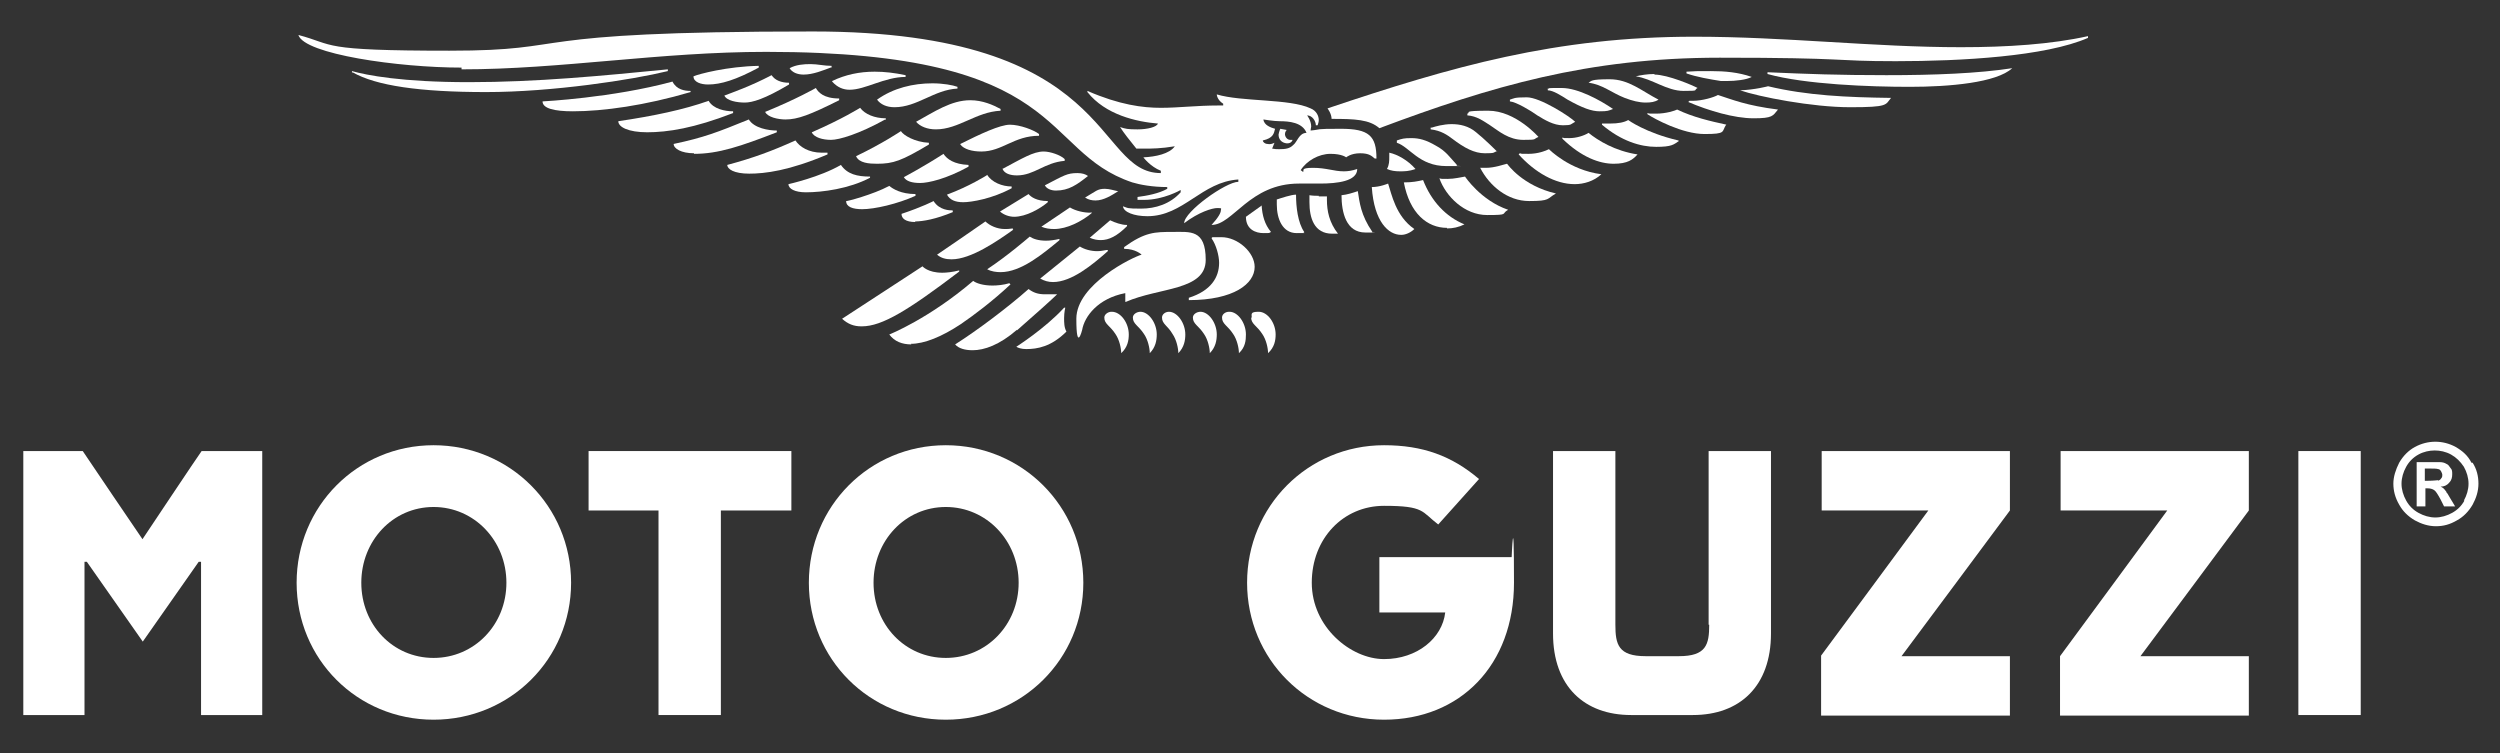 <?xml version="1.0" encoding="UTF-8"?>
<svg id="Layer_1" xmlns="http://www.w3.org/2000/svg" version="1.1" viewBox="0 0 429 129.3">
  <rect x="0" y="0" width="429" height="129.3" fill="#333333" stroke="none"/>
  <!-- Generator: Adobe Illustrator 30.0.0, SVG Export Plug-In . SVG Version: 2.1.1 Build 123)  -->
  <defs>
    <style>
      .st0 {
      fill: #fff;
      }
    </style>
  </defs>
  <path class="st0" d="M216.6,35.2l-2.8,2c0,2.2,1.7,2.8,3,2.8s.9,0,1.3-.2c-1.1-1.3-1.5-2.9-1.6-4.5Z" />
  <path class="st0"
    d="M142.7,11.6v-.3c-1.3,0-2.4-.3-3.6-.3s-2.5.1-3.6.7c.4.7,1.3,1.1,2.4,1.1,1.6,0,3.3-.7,4.9-1.3Z" />
  <path class="st0"
    d="M214.7,54.5c0,1.1,1,1.4,1.9,2.8.7,1,1,2.5,1,3.3,1.1-1,1.3-2.2,1.3-3.2,0-2-1.4-3.9-2.9-3.9s-1.2.4-1.2,1Z" />
  <path class="st0"
    d="M134.8,20.5c2.1,0,4.2-.8,9.2-3.3v-.3c-2.7,0-3.6-1.1-4-1.8,0,0-3.3,1.9-8.7,4.1.4.9,2.2,1.3,3.5,1.3Z" />
  <path class="st0"
    d="M230.2,33.4c0,3.1.8,6.5,4.1,6.5s.7,0,1.2-.1c-2-2.9-2.2-5.1-2.5-7-.9.3-1.8.6-2.8.7Z" />
  <path class="st0"
    d="M79.2,11.9c17.1,0,34-3,52.3-3,52.2,0,46.7,17,62.8,22.4,1.3.4,3.5.8,6,.8v.3c-1.4.8-3.5,1.2-5.1,1.4v.5c.3,0,.7,0,1.1,0,3.4,0,6.3-1.7,6.3-1.7v.4c-1.8,2-4.3,2.8-6.8,2.8s-2.2-.1-3.1-.4c.1,1,1.9,1.7,4.2,1.7,6.2,0,9.3-5.9,15.6-6.3v.4c-2.1,0-9.3,5.1-9.3,7.1,2.5-1.9,4.8-2.6,5.7-2.6s.6.1.6.4c0,.4-.4,1.2-1.6,2.5,3.7,0,6.5-7.1,15-7.1s2.1,0,3.6,0c3,0,6.4-.4,6.4-2.5-.9.3-1.6.4-2.3.4-1.7,0-3-.6-5.3-.6s-1.4.5-1.7.7l-.4-.3c1-1.6,3.1-2.8,5.1-2.8s2.7.6,2.7.6c0,0,.8-.7,2.4-.7s2,.5,2.5.9h.3c0-3.9-1.3-5.1-6.1-5.1s-3.1.1-5.2.3c0-.3.1-.5.1-.7,0-1-.7-1.9-.7-1.9.9,0,1.5,1,1.5,1.7h.3c.1-.3.2-.6.2-.9,0-.7-.4-1.6-1.4-2-3.6-1.7-11.8-1.1-16.1-2.4,0,0,0,.9,1.1,1.6v.3h-.8c-3.8,0-6.8.4-9.9.4s-7.1-.5-12.6-2.9v.2c3.1,3.9,8.4,5.1,12.1,5.4-.2.6-1.8,1-3.5,1s-2.1-.1-3-.4c.7,1.1,1.6,2.2,2.8,3.7,0,0,.4,0,1.5,0s2.7,0,5.1-.4c-.9,1.3-3.3,1.8-5.4,1.9,0,0,1.2,1.6,3,2.3v.4c-11.6,0-7.6-24.3-59.7-24.3s-39.9,3.3-62.4,3.3-19.5-1-25.9-2.7c1,3.3,17.2,5.6,28,5.6ZM216.8,20.5s1.8.3,2.8.3c1.6,0,3.9.2,4.6,2-1.3,0-1.6,1.6-2.3,2.1-.6.6-1.3.7-2.4.7-.4,0-.7,0-1.2-.1l.4-1c-.4.2-.8.3-1.2.2-.4,0-.8-.3-.8-.6,1.8-.4,1.9-1.2,2.1-2-.7-.2-1.9-.6-2-1.6Z" />
  <path class="st0"
    d="M169.3,30.1s-3,1.9-6.8,3.3c.5.9,1.4,1.3,2.8,1.3s5-.6,8.3-2.4v-.3c-1.6,0-3.4-.7-4.2-2Z" />
  <path class="st0"
    d="M219.1,34.2c0,.3,0,.7,0,.9,0,2.5,1,4.9,3.4,4.9s.8,0,1.3-.2c-1.1-1.6-1.4-4.3-1.4-6.4-.8,0-2.6.6-3.2.8Z" />
  <path class="st0"
    d="M226.3,33.6c-.4,0-1,0-1.6-.1,0,0,0,.8,0,1.2,0,2.7.8,5.4,3.9,5.4s.6,0,1,0c-1.5-1.9-1.9-3.9-1.9-5.8v-.6c-.5,0-1,0-1.4,0Z" />
  <path class="st0"
    d="M164.8,24.8c.6.8,2,1.2,3.6,1.2,3.6,0,5.6-2.7,9.9-2.7v-.3c-.9-.7-3.3-1.6-5-1.6s-5.1,1.6-8.5,3.3Z" />
  <path class="st0"
    d="M191.8,32.8c-.6-.1-1.4-.4-2.2-.4-1.3,0-1.5.4-3.4,1.5.6.4,1.2.5,1.8.5,1.4,0,2.8-.9,3.9-1.6Z" />
  <path class="st0"
    d="M174,37.2c2.1,0,4.5-1.4,5.8-2.5v-.2c-1.9,0-2.9-.7-3.3-1.2l-4.9,3c.7.6,1.6.9,2.5.9Z" />
  <path class="st0"
    d="M187.1,36.5c-1.1,0-2.5-.3-3.5-.9l-4.9,3.3c.7.3,1.4.4,2.2.4,2.2,0,4.7-1.3,6.4-2.7v-.2Z" />
  <path class="st0"
    d="M172,28.9c.3.9,1.4,1.2,2.5,1.2,3,0,4.7-2.2,8.2-2.5v-.3c-.7-.7-2.5-1.3-3.6-1.3-1.8,0-3.7,1.2-7.1,3Z" />
  <path class="st0"
    d="M179.3,31.8c.3.6,1.1.9,1.9.9,2.2,0,3.6-1,5.5-2.5-.4-.3-1-.5-1.8-.5-1.8,0-2.3.4-5.6,2.1Z" />
  <path class="st0"
    d="M181.8,41.2v-.2c-.9.2-1.6.3-2.3.3-1.3,0-2.2-.3-2.8-.7,0,0-3.8,3.3-7.3,5.6.7.4,1.6.5,2.3.5,3.5,0,7.2-3.1,10-5.4Z" />
  <path class="st0"
    d="M157,38c1.4,0,3.6-.4,6.5-1.6,0-.3,0-.3-.1-.3-.4,0-2.2,0-3.2-1.6,0,0-1.9,1-5.5,2.2,0,.8.7,1.4,2.4,1.4Z" />
  <path class="st0"
    d="M161.9,26.4c-3.4,2.2-6.8,4-6.8,4,.4.7,1.4,1,2.8,1s4.5-.7,8.3-2.8v-.3c-2.5-.1-3.7-1-4.3-1.9Z" />
  <path class="st0"
    d="M173.8,39.4v-.2c-.6.1-1,.1-1.4.1-1.3,0-2.6-.6-3.3-1.3-3.2,2.2-6.5,4.5-8.3,5.7.7.6,1.5.8,2.5.8,3.3,0,7.8-3.1,10.6-5.1Z" />
  <path class="st0"
    d="M324.5,16.8c-7.6-.1-14.4-.4-21.1-2,0,0-2.2.6-4.8.7,3.2,1.1,12.3,2.9,18.9,2.9s6-.4,7-1.6Z" />
  <path class="st0"
    d="M248.3,39.2c1,0,2-.2,3-.7-3.2-1.3-5.7-4-7.1-7.6-.9.2-1.8.4-3.3.4,1,5.3,4,7.8,7.4,7.8Z" />
  <path class="st0"
    d="M240.5,40.3c.7,0,1.6-.4,2.2-1-3.2-2.2-3.9-6-4.5-7.8,0,0-1.4.6-2.8.6.4,6,2.9,8.2,5,8.2Z" />
  <path class="st0"
    d="M250,28.3c-1.2-1.3-1.9-2.4-3.6-3.3-1.7-1-2.9-1.3-4.2-1.3s-1.6.1-2.5.4v.4c2.2.7,3.8,4,8.5,4s1.1,0,1.8-.1Z" />
  <path class="st0"
    d="M256.9,26s-2.1-2.1-3.6-3.3c-1.3-1.1-2.8-1.4-4.2-1.4s-2.8.4-3.4.6c0,0-.1,0-.2,0v.3c1.8.2,2.9,1,3.7,1.6,2.1,1.6,3.8,2.5,5.6,2.5s1.4-.1,2.1-.4Z" />
  <path class="st0"
    d="M258.8,36c-4.7-1.6-7.4-5.7-7.4-5.7-.7.1-1.8.4-3,.4s-1,0-1.4-.1c1.1,3.1,4.3,6.3,8.2,6.3s2.3-.2,3.6-.9Z" />
  <path class="st0"
    d="M238.4,26.9c0,.7,0,1.4-.4,2.1.7.3,1.4.4,2.2.4s1.6,0,2.7-.4c-1.3-1.5-3.1-2.5-4.5-2.8v.7Z" />
  <path class="st0"
    d="M236.7,22c19.2-7.2,35.8-12.1,58.4-12.1s19,.6,30.2.6,25.7-.8,33-4v-.3c-6.3,1.4-13.8,1.9-21.8,1.9-15,0-30-1.8-45.8-1.8-23.7,0-41.5,5.1-62.9,12.3,0,0,.7.9.7,1.8,4,0,6.5.1,8.2,1.6Z" />
  <path class="st0"
    d="M289.4,12.3v.3c1.7.6,4,1,5.9,1.3.3,0,.7,0,1.1,0,1.4,0,3.3-.2,4.2-.7-2.3-.8-4.6-1-7-1s-2.8,0-4.2.1Z" />
  <path class="st0"
    d="M220.9,24.6c.7,0,.9-.5.9-.6-.2,0-.2,0-.4,0-.5,0-.9-.5-.9-1,0-.4.3-.7.3-.7l-1.1-.2s-.2.4-.3,1c0,.8.5,1.4,1.4,1.5Z" />
  <path class="st0"
    d="M157.2,20.9c.7.8,1.9,1.3,3.4,1.3,3.9,0,6.9-3,11.1-3.2v-.3c-1.3-.7-3.1-1.5-5.2-1.5-3.3,0-6.2,2-9.3,3.7Z" />
  <path class="st0"
    d="M281,26.5c-3.9-.6-6.8-2.4-8.4-3.7-.8.5-2.1.9-3.3.9s-.8,0-1.2-.1v.2c3.3,3.2,6.4,4.3,8.8,4.3s3.3-.7,4.1-1.6Z" />
  <path class="st0"
    d="M264,23.5s-3.9-4.5-8.6-4.5-2.9.3-3.6.5v.3c1.6.1,2.8,1,3.9,1.7,1.5,1,3.2,2.5,5.7,2.5s1.6-.1,2.6-.5Z" />
  <path class="st0"
    d="M296.3,21.4c-2.8-.6-5.8-1.3-8.5-2.6-.4.2-1.9.7-3.6.7s-1,0-1.5-.1v.2c1.2.8,6,3.4,9.8,3.4s2.9-.4,3.7-1.6Z" />
  <path class="st0"
    d="M283.9,12.7c-1.2,0-2.4.2-3.2.4,2.8.4,5.3,2.5,8.2,2.5s1.6-.1,2.4-.5c-.7-.4-5.1-2.3-7.4-2.3Z" />
  <path class="st0"
    d="M288,24.1c-5.6-1.3-8.6-3.5-8.6-3.5-.7.4-1.7.6-3.1.6s-.9,0-1.4,0v.2c3.3,2.8,6.6,3.8,9.3,3.8s3-.4,3.9-1Z" />
  <path class="st0"
    d="M265.6,15.2v.3c.9,0,2.3.9,3.4,1.6,2.5,1.4,4.1,2,5.5,2s1.5-.1,2.3-.4c-2.2-1.5-6-3.6-8.8-3.6s-1.9,0-2.5.2Z" />
  <path class="st0"
    d="M282.4,17.6c.9,0,1.6-.1,2.2-.5-2.9-1.5-5.1-3.5-8.4-3.5s-3.1.3-3.6.6c2.4.3,3.9,1.7,6.2,2.6,1.3.5,2.5.8,3.6.8Z" />
  <path class="st0"
    d="M259.1,17.1v.3c1.1.1,3.6,1.6,4.7,2.4,1.3.8,2.8,1.7,4.4,1.7s1.3-.2,2.1-.6c-.9-.9-6-4.2-8.3-4.2s-2.2.2-2.9.4Z" />
  <path class="st0"
    d="M270.2,31.6c1.6,0,3.3-.5,4.6-1.7-5.5-.7-9-4.3-9-4.3-.6.3-1.9.8-3.5.8s-1,0-1.5-.1l-.2.2c2.8,3.1,6.3,5.1,9.6,5.1Z" />
  <path class="st0"
    d="M193.2,51.8c5.7-2.5,13.7-1.9,13.7-7.2s-2.7-4.8-5.7-4.8-4.7,0-8.3,2.6v.3c2,0,3,1,3,1-1.5.4-11.2,5.1-11.2,11s1,1.9,1,1.9c.4-2.3,2.7-5.4,7.4-6.3,0,0,0,1.3,0,1.5Z" />
  <path class="st0"
    d="M200.6,53.5c-.6,0-1.2.4-1.2,1,0,1.1,1,1.4,1.8,2.8.7,1,1,2.5,1,3.3,1-1,1.2-2.2,1.2-3.2,0-2-1.4-3.9-2.8-3.9Z" />
  <path class="st0"
    d="M190.7,53.5c-.5,0-1.2.4-1.2,1,0,1.1,1,1.4,1.9,2.8.7,1,1,2.5,1,3.3,1.1-1,1.3-2.2,1.3-3.2,0-2-1.4-3.9-2.9-3.9Z" />
  <path class="st0"
    d="M195.7,53.5c-.6,0-1.3.4-1.3,1,0,1.1,1,1.4,1.9,2.8.7,1,1,2.5,1,3.3,1-1,1.2-2.2,1.2-3.2,0-2-1.4-3.9-2.8-3.9Z" />
  <path class="st0"
    d="M206,53.5c-.6,0-1.3.4-1.3,1,0,1.1,1,1.4,1.9,2.8.7,1,1,2.5,1,3.3,1-1,1.2-2.2,1.2-3.2,0-2-1.4-3.9-2.8-3.9Z" />
  <path class="st0"
    d="M215.3,45.8c0-2.5-2.9-5.1-5.7-5.1s-1.2,0-1.7.2c.8,1.1,1.3,3,1.3,4.2,0,2.5-1.4,4.8-5.2,6v.4c7.7,0,11.3-2.8,11.3-5.7Z" />
  <polygon class="st0"
    points="101 87.6 113 87.6 113 122.7 123.7 122.7 123.7 87.6 135.8 87.6 135.8 77.4 101 77.4 101 87.6" />
  <path class="st0"
    d="M118.5,15.6c-1,0-2.4-.2-3.1-1.6-10.3,2.8-22.3,3.4-22.3,3.4,0,1.2,2,1.7,5.2,1.7,5.2,0,12.4-1,20.2-3.3v-.3Z" />
  <path class="st0"
    d="M162.3,76.4c-13.1,0-23.5,10.5-23.5,23.6s10.4,23.5,23.5,23.5,23.6-10.4,23.6-23.5-10.5-23.6-23.6-23.6ZM162.3,112.9c-7,0-12.4-5.7-12.4-12.9s5.4-13,12.4-13,12.5,5.8,12.5,13-5.5,12.9-12.5,12.9Z" />
  <path class="st0"
    d="M149.3,30.3c-2.2,0-3.9-.4-5-2-3.6,2.1-9,3.3-9,3.3,0,.8,1.1,1.4,3,1.4,2.8,0,7.4-.6,11-2.5v-.3Z" />
  <rect class="st0" x="394.4" y="77.4" width="10.7" height="45.3" />
  <path class="st0"
    d="M353.6,87.6h18.3s-18.3,24.9-18.4,25v10.2h32.4v-10.2h-18.6s18.4-24.7,18.6-25v-10.2h-32.3v10.2Z" />
  <path class="st0"
    d="M312.6,87.6h18.3s-18.3,24.8-18.4,24.9v10.3h32.4v-10.2h-18.6s18.4-24.7,18.6-25v-10.2h-32.3v10.2Z" />
  <path class="st0"
    d="M303.3,12.4v.3c6.5,1.8,17.6,2.2,24.4,2.2s14.9-.7,17.6-3.2c-5.8.9-13.4,1.2-21.6,1.2s-13.5-.2-20.3-.5Z" />
  <path class="st0"
    d="M74.4,76.4c-13.1,0-23.5,10.5-23.5,23.6s10.4,23.5,23.5,23.5,23.6-10.4,23.6-23.5-10.5-23.6-23.6-23.6ZM74.4,112.9c-7,0-12.4-5.7-12.4-12.9s5.4-13,12.4-13,12.5,5.8,12.5,13-5.5,12.9-12.5,12.9Z" />
  <path class="st0"
    d="M290.6,17.3c-.3,0-.5,0-.7,0l-.2.2c3.5,1.5,7.9,2.8,11.2,2.8s3.3-.4,4.2-1.5c-5.5-.7-7.8-1.7-10.3-2.5-.7.4-2.7,1-4.3,1Z" />
  <path class="st0"
    d="M150.5,17.1c.6.8,1.6,1.3,3,1.3,3.9,0,6.8-3,10.8-3.2v-.3c-.8-.3-2.5-.6-4.3-.6-3.3,0-6.7.8-9.5,2.8Z" />
  <path class="st0"
    d="M258.6,28.1c-.5.1-2.1.7-3.6.7s-.7,0-1,0c1.6,3.1,4.7,5.7,8.4,5.7s3-.4,4.6-1.3c-5.7-1.3-8.3-5-8.3-5Z" />
  <path class="st0"
    d="M236.7,95.7v9.4h11.3c-.5,4.4-4.8,8-10.5,8s-12.4-5.5-12.4-13.1,5.4-13.2,12.4-13.2,6.4,1,9.3,3.2l7-7.8c-4.7-4-9.7-5.8-16.3-5.8-13.1,0-23.5,10.5-23.5,23.6s10.4,23.5,23.5,23.5,22.3-9.4,22.3-23.5-.4-4.4-.4-4.4h-22.7Z" />
  <path class="st0"
    d="M293.3,107.2c0,3.4-.5,5.4-5.2,5.4h-5.7c-4.7,0-5.2-2-5.2-5.4v-29.8h-10.7v31.3c0,9.1,5.4,14,13.4,14h10.6c8,0,13.4-4.9,13.4-14v-31.3h-10.7v29.8Z" />
  <path class="st0"
    d="M210.9,53.5c-.6,0-1.2.4-1.2,1,0,1.1,1,1.4,1.9,2.8.7,1,1,2.5,1,3.3,1.1-1,1.2-2.2,1.2-3.2,0-2-1.4-3.9-2.8-3.9Z" />
  <path class="st0"
    d="M147.9,56c3.5,0,8-2.8,16.7-9.4v-.2c-1.2.3-2.2.4-2.9.4-2.5,0-3.4-1.1-3.4-1.1l-13.8,9c1,.9,2,1.3,3.3,1.3Z" />
  <path class="st0"
    d="M128.5,29.8c2.8,0,6.9-.5,13.5-3.3v-.3c-.4,0-.7,0-1,0-2.2,0-3.8-1-4.5-2.1-4,1.8-7.2,3-11.7,4.2,0,.7,1.1,1.5,3.8,1.5Z" />
  <path class="st0"
    d="M147.9,35.9c2.2,0,6.1-.9,9.2-2.3v-.3c-2.5,0-3.9-.9-4.5-1.4-2.8,1.5-7.4,2.7-7.4,2.6,0,1,1.1,1.4,2.8,1.4Z" />
  <path class="st0"
    d="M119.1,26.4c4.2,0,8-1.3,14.2-3.7v-.3c-1.4,0-3.9-.4-4.8-1.9-5.4,2.2-7.7,3.1-12.9,4.2,0,.8,1.3,1.6,3.5,1.6Z" />
  <path class="st0"
    d="M152,20.6v-.3c-1.9,0-3.6-.7-4.4-1.8,0,0-3,1.9-8.3,4.2.4.9,1.9,1.3,3.3,1.3s4.8-1,9.3-3.5Z" />
  <path class="st0"
    d="M111,22.7c3.6,0,8.1-.7,14.8-3.3v-.3c-1.4,0-3.4-.4-4.2-1.8-4.2,1.5-9.4,2.6-15.5,3.5,0,1,1.7,1.9,5,1.9Z" />
  <path class="st0"
    d="M132.4,12.9c-3.6,1.9-6.8,3-8.1,3.5.4.9,2.2,1.2,3.5,1.2s3.4-.6,7.6-3.1v-.3c-1.3,0-2.4-.4-3-1.3Z" />
  <path class="st0"
    d="M142.8,14c.9,1,1.9,1.4,3,1.4,2.7,0,6-2.2,9.6-2.2v-.3c-1.9-.4-3.6-.6-5.3-.6-2.6,0-5,.5-7.3,1.6Z" />
  <path class="st0"
    d="M121.5,14.5c2.2,0,4.8-.8,8.7-2.9v-.3c-5.4.1-10.3,1.4-11.2,1.8,0,1,1.3,1.4,2.5,1.4Z" />
  <path class="st0"
    d="M150.5,28.1c2.8,0,4.2-.5,8.9-3.3v-.3c-2.4-.1-4.4-1.3-4.8-2,0,0-3.1,2.1-7.7,4.3.5,1.2,2.3,1.3,3.6,1.3Z" />
  <path class="st0"
    d="M193.3,38.6c-.8,0-2-.4-2.8-.8l-3.5,3c.7.3,1.3.4,1.9.4,1.4,0,2.8-.7,4.5-2.4v-.2Z" />
  <path class="st0"
    d="M189.9,42.9c-.6.1-1.1.2-1.6.2-1.1,0-2.2-.3-3-.8l-6.8,5.5c.7.4,1.4.6,2.2.6,3.2,0,6.8-3,9.4-5.3v-.2Z" />
  <path class="st0"
    d="M60.5,12.4c4,2.3,11.5,3.4,22.9,3.4s25.1-2.1,31.2-3.6v-.3c-11.2,1.1-22.5,2.2-34.1,2.2s-17.6-1.2-20.1-1.9v.3Z" />
  <path class="st0"
    d="M24.5,92.6s-10-14.7-10.3-15.2H4v45.3h10.5v-26.3h.4l9.6,13.7,9.6-13.7h.4v26.3h10.5v-45.3h-10.4c-.4.5-10.2,15.2-10.2,15.2Z" />
  <path class="st0"
    d="M174.5,56.7c3.2-2.8,6.1-5.4,6.9-6.2h-.2c-.7,0-1.3,0-1.9,0-1.2,0-2-.3-2.8-.9-3.5,3.1-8.8,7.1-12.6,9.5.6.7,1.7,1,3,1,2,0,4.6-.9,7.6-3.5Z" />
  <path class="st0"
    d="M156.3,59c2.3,0,5.3-1.2,8.6-3.4,2.2-1.5,5.4-3.9,8.5-6.8l-.2-.2c-1,.3-2.1.4-2.9.4-1.6,0-2.8-.4-3.3-.8-7.6,6.5-14.4,9.2-14.4,9.2.9,1.2,2.2,1.7,3.8,1.7Z" />
  <path class="st0"
    d="M183,56.9c-.4-.7-.4-1.6-.4-2.3,0-1,.2-1.8.2-1.8h-.2c-3.3,3.6-8.2,6.7-8.2,6.7.3.2.9.4,1.7.4,1.9,0,4.3-.4,6.9-3Z" />
  <path class="st0"
    d="M424.1,79.4c-.6-1.2-1.5-2-2.7-2.7-1.1-.6-2.3-.9-3.5-.9s-2.4.3-3.5.9c-1.1.6-2,1.5-2.7,2.7-.6,1.2-1,2.4-1,3.6s.3,2.4,1,3.6c.6,1.1,1.5,2,2.7,2.7,1.1.6,2.3,1,3.6,1s2.4-.3,3.6-1c1.1-.6,2-1.5,2.7-2.7.6-1.1,1-2.3,1-3.6s-.3-2.5-1-3.6ZM422.9,85.9c-.5.9-1.2,1.6-2.1,2.1-.9.5-1.9.8-2.9.8s-2-.3-2.9-.8c-.9-.5-1.6-1.2-2.1-2.1s-.8-1.9-.8-2.9.3-2,.8-2.9c.5-.9,1.2-1.6,2.1-2.1.9-.5,1.9-.7,2.8-.7s1.9.2,2.8.7c.9.5,1.6,1.2,2.2,2.1.5.9.8,1.9.8,2.9s-.3,2-.8,2.9Z" />
  <path class="st0"
    d="M419.8,84.4c-.2-.3-.4-.5-.5-.6-.1-.1-.3-.2-.5-.3.7,0,1.2-.3,1.5-.7.4-.4.5-.9.5-1.4s0-.8-.3-1.1c-.2-.3-.4-.6-.7-.7-.3-.2-.7-.3-1.2-.3-.2,0-1,0-2.4,0h-1.5v7.6h1.5v-3.1h.4c.4,0,.8.1,1.1.3.3.2.6.7,1.1,1.6l.6,1.2h1.9l-.9-1.5c-.3-.5-.5-.9-.6-.9ZM418.4,82.4c-.2,0-.8.1-1.7.1h-.6v-2.1h.6c.9,0,1.4,0,1.7.1.2,0,.4.2.5.4s.2.4.2.6,0,.4-.2.6c-.1.2-.3.3-.5.4Z" />
</svg>